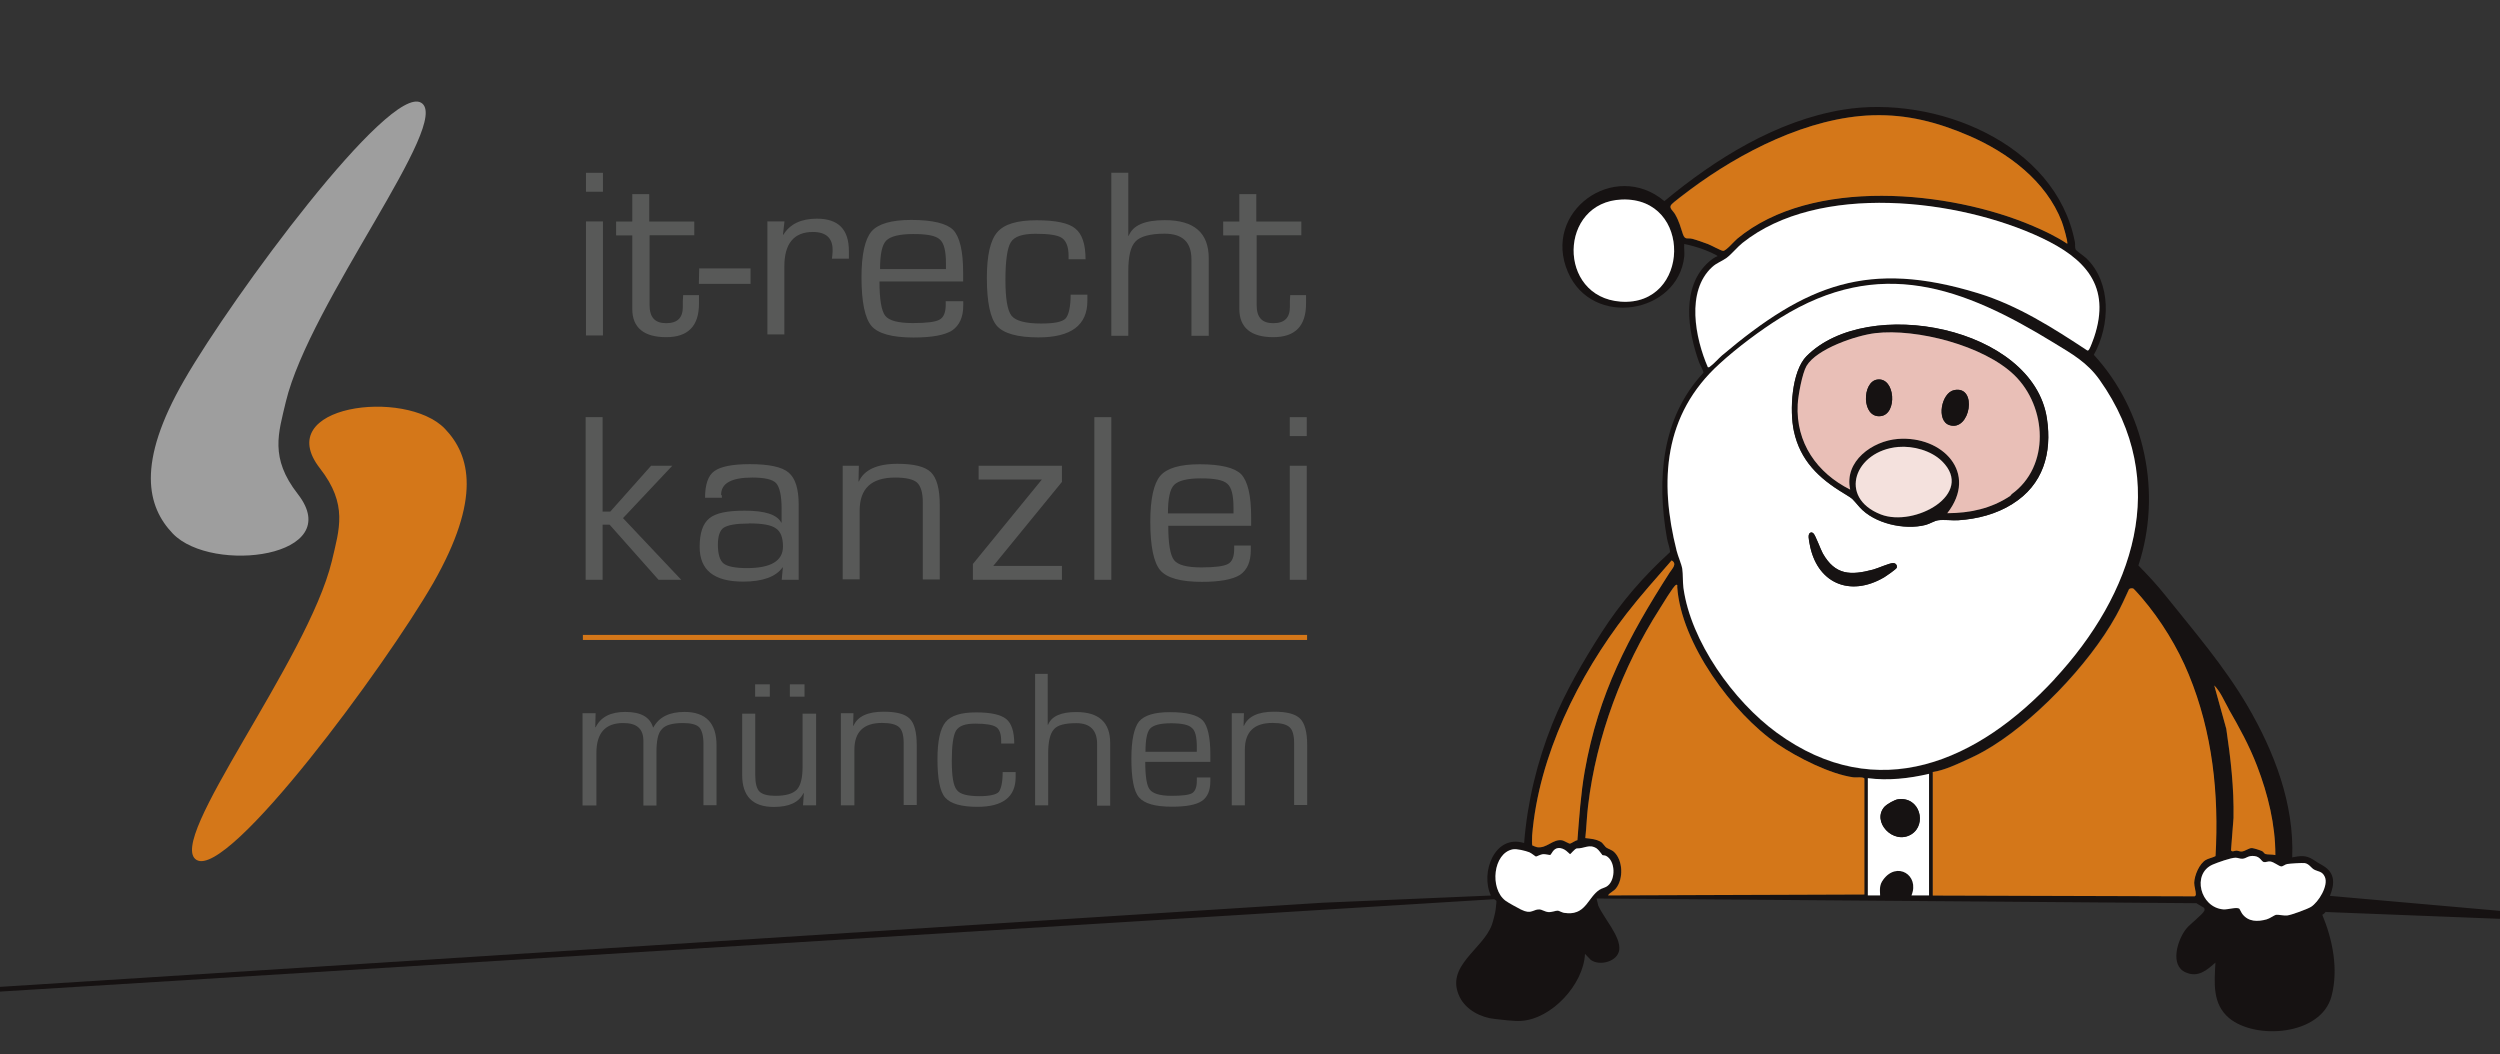 <?xml version="1.0" encoding="UTF-8"?>
<svg id="Ebene_1" data-name="Ebene 1" xmlns="http://www.w3.org/2000/svg" viewBox="0 0 218.14 92">
  <rect x="0" y="0" width="218.14" height="92" fill="#333333" stroke="none"/>
  <defs>
    <style>
      .cls-1 {
        fill: #161212;
      }

      .cls-2 {
        fill: #d47719;
      }

      .cls-3 {
        fill: #fff;
      }

      .cls-4 {
        fill: #585958;
      }

      .cls-5 {
        fill: #e9bfb7;
      }

      .cls-6 {
        fill: #f4e1dd;
      }

      .cls-7 {
        fill: #9e9e9e;
      }
    </style>
  </defs>
  <g>
    <g>
      <path class="cls-4" d="M52.61,15.08v1.65h-1.48v-1.65h1.48ZM52.61,19.32v9.95h-1.48v-9.95h1.48Z"/>
      <path class="cls-4" d="M60.58,19.32v1.21h-3.9v6.09c0,1.08.47,1.58,1.45,1.58s1.45-.47,1.45-1.41v-.5l.03-.54h1.38v.74c0,1.95-.94,2.93-2.86,2.93s-2.96-.81-2.96-2.46v-6.42h-1.41v-1.21h1.41v-2.39h1.48v2.39h3.93Z"/>
      <path class="cls-4" d="M61.02,23.42h4.47v1.35h-4.51l.03-1.35Z"/>
      <path class="cls-4" d="M66.97,19.32h1.48l-.13,1.14.03.03c.57-.94,1.55-1.41,2.93-1.41,1.88,0,2.79.94,2.79,2.82v.67h-1.48l.03-.24c.03-.27.03-.44.03-.54,0-1.01-.57-1.55-1.72-1.55-1.65,0-2.49,1.01-2.49,2.99v5.95h-1.48v-9.89Z"/>
      <path class="cls-4" d="M82.54,26.28h1.51v.37c0,1.04-.34,1.75-.98,2.19-.64.4-1.75.61-3.36.61-1.88,0-3.09-.34-3.67-1.01-.57-.67-.87-2.09-.87-4.24,0-1.98.3-3.33.87-4,.57-.67,1.75-1.01,3.46-1.01,1.88,0,3.09.3,3.67.87.57.61.87,1.82.87,3.73v.77h-7.3c0,1.58.17,2.56.5,2.99s1.14.64,2.42.64c1.21,0,1.98-.1,2.32-.3.37-.2.54-.64.54-1.31v-.3h0ZM82.54,23.45v-.47c0-1.08-.17-1.78-.54-2.09-.37-.34-1.14-.47-2.32-.47s-1.98.2-2.35.57-.54,1.21-.54,2.49h5.75v-.03Z"/>
      <path class="cls-4" d="M93.4,25.71h1.48v.54c0,2.12-1.41,3.19-4.27,3.19-1.82,0-3.03-.34-3.63-1.01-.57-.67-.87-2.05-.87-4.17,0-1.98.3-3.3.91-4,.61-.71,1.75-1.04,3.43-1.04s2.79.24,3.36.71c.61.47.91,1.38.91,2.69h-1.48v-.3c0-.77-.2-1.28-.57-1.55-.4-.27-1.18-.37-2.32-.37s-1.85.24-2.15.74c-.3.47-.47,1.58-.47,3.26s.17,2.69.54,3.16c.37.44,1.21.67,2.56.67,1.14,0,1.85-.13,2.15-.44.27-.3.44-1.01.44-2.09Z"/>
      <path class="cls-4" d="M98.45,15.08v5.48l.03.03c.37-.94,1.41-1.38,3.16-1.38,2.56,0,3.83,1.11,3.83,3.33v6.76h-1.51v-6.66c0-1.51-.77-2.25-2.35-2.25-1.24,0-2.12.24-2.52.67-.44.44-.64,1.31-.64,2.62v5.62h-1.48v-14.23h1.48Z"/>
      <path class="cls-4" d="M113.55,19.32v1.21h-3.9v6.09c0,1.08.47,1.58,1.45,1.58s1.45-.47,1.45-1.41v-.5l.03-.54h1.38v.74c0,1.95-.94,2.93-2.86,2.93s-2.96-.81-2.96-2.46v-6.42h-1.41v-1.21h1.41v-2.39h1.48v2.39h3.93Z"/>
    </g>
    <g>
      <path class="cls-4" d="M52.58,36.4v8.24h.67l3.56-4h1.85l-4.3,4.57,5.08,5.38h-1.98l-4.27-4.81h-.61v4.81h-1.48v-14.19h1.48Z"/>
      <path class="cls-4" d="M63,43.43h-1.48c0-1.14.27-1.95.81-2.32.54-.4,1.58-.61,3.09-.61,1.68,0,2.82.24,3.4.74s.87,1.41.87,2.79v6.56h-1.48l.1-1.08h-.03c-.57.81-1.72,1.24-3.43,1.24-2.56,0-3.8-1.01-3.8-3.03,0-1.21.27-2.02.84-2.49s1.58-.67,3.09-.67c1.78,0,2.82.34,3.19,1.04h.03v-1.21c0-1.14-.17-1.88-.47-2.22s-1.01-.5-2.09-.5c-1.82,0-2.72.5-2.72,1.51.07,0,.07.1.07.24ZM65.36,45.68c-1.14,0-1.85.13-2.22.37-.34.24-.5.74-.5,1.51s.17,1.35.5,1.61,1.01.4,2.05.4c2.09,0,3.13-.64,3.13-1.88,0-.77-.2-1.31-.61-1.58-.4-.3-1.18-.44-2.35-.44Z"/>
      <path class="cls-4" d="M73.53,40.64h1.41l-.03,1.35.03.03c.44-1.01,1.58-1.55,3.36-1.55,1.45,0,2.42.24,2.93.74s.77,1.45.77,2.86v6.49h-1.48v-6.73c0-.84-.17-1.41-.5-1.72-.34-.3-.98-.44-1.92-.44-2.09,0-3.09.98-3.09,2.89v5.99h-1.48v-9.92h0Z"/>
      <path class="cls-4" d="M85.4,40.64h7.26v1.41l-5.99,7.33h5.99v1.21h-7.77v-1.38l6.02-7.37h-5.52v-1.21Z"/>
      <path class="cls-4" d="M96.97,36.4v14.19h-1.48v-14.19h1.48Z"/>
      <path class="cls-4" d="M107.63,47.6h1.51v.37c0,1.04-.3,1.75-.94,2.19-.64.4-1.75.61-3.33.61-1.85,0-3.06-.34-3.63-1.01-.57-.67-.87-2.09-.87-4.24,0-1.98.3-3.33.87-4,.57-.67,1.72-1.01,3.43-1.01,1.85,0,3.06.3,3.63.87.57.61.87,1.82.87,3.73v.77h-7.23c0,1.58.17,2.56.5,2.99.34.44,1.14.64,2.39.64,1.18,0,1.95-.1,2.32-.3s.54-.64.54-1.31v-.3h-.07ZM107.63,44.77v-.47c0-1.08-.17-1.78-.54-2.09-.37-.34-1.14-.47-2.32-.47s-1.95.2-2.32.57c-.37.37-.54,1.21-.54,2.49h5.72v-.03Z"/>
      <path class="cls-4" d="M114.02,36.4v1.65h-1.48v-1.65h1.48ZM114.02,40.64v9.95h-1.48v-9.95h1.48Z"/>
    </g>
    <g>
      <path class="cls-4" d="M50.83,62.23h1.14l-.03,1.21.03.03c.44-.91,1.31-1.35,2.59-1.35,1.35,0,2.15.44,2.42,1.35h.03c.5-.91,1.41-1.35,2.72-1.35,1.85,0,2.79.98,2.79,2.89v5.25h-1.14v-5.35c0-.71-.13-1.18-.37-1.45-.24-.24-.71-.37-1.41-.37-.91,0-1.55.17-1.85.54-.34.34-.47,1.01-.47,2.02v4.64h-1.14v-5.65c0-1.04-.57-1.55-1.75-1.55-1.58,0-2.35.87-2.35,2.62v4.57h-1.21v-8.07Z"/>
      <path class="cls-4" d="M71.21,62.23v8.04h-1.14l.07-1.04-.03-.03c-.4.81-1.24,1.21-2.59,1.21-1.85,0-2.76-.94-2.76-2.79v-5.35h1.14v5.35c0,.74.13,1.21.37,1.45.24.24.71.37,1.38.37.91,0,1.51-.17,1.88-.54.34-.37.5-1.04.5-2.02v-4.61h1.18v-.03ZM67.17,59.71v1.08h-1.28v-1.08h1.28ZM70.2,59.71v1.08h-1.28v-1.08h1.28Z"/>
      <path class="cls-4" d="M73.36,62.23h1.11l-.03,1.08.03.03c.34-.81,1.21-1.24,2.62-1.24,1.14,0,1.88.2,2.29.61s.61,1.18.61,2.32v5.21h-1.14v-5.41c0-.67-.13-1.14-.4-1.38-.27-.24-.74-.37-1.48-.37-1.61,0-2.42.77-2.42,2.35v4.84h-1.18v-8.04Z"/>
      <path class="cls-4" d="M87.48,67.37h1.14v.44c0,1.72-1.11,2.59-3.33,2.59-1.41,0-2.35-.27-2.82-.81-.47-.54-.67-1.68-.67-3.36,0-1.58.24-2.66.71-3.23.47-.57,1.35-.84,2.66-.84s2.15.2,2.62.57c.47.37.71,1.11.71,2.15h-1.14v-.2c0-.61-.13-1.04-.44-1.24-.3-.2-.91-.3-1.82-.3s-1.41.2-1.68.61c-.24.4-.37,1.28-.37,2.62s.13,2.19.44,2.56c.27.37.94.54,1.98.54.87,0,1.45-.13,1.68-.37.2-.27.34-.84.34-1.72Z"/>
      <path class="cls-4" d="M91.42,58.8v4.44h.03c.3-.74,1.11-1.11,2.46-1.11,1.98,0,2.96.91,2.96,2.69v5.48h-1.14v-5.38c0-1.21-.61-1.82-1.82-1.82-.98,0-1.65.17-1.95.54-.34.37-.5,1.08-.5,2.12v4.51h-1.14v-11.47h1.11Z"/>
      <path class="cls-4" d="M104.43,67.84h1.18v.3c0,.84-.24,1.41-.74,1.75s-1.38.5-2.62.5c-1.45,0-2.39-.27-2.86-.81s-.67-1.68-.67-3.4c0-1.61.24-2.69.67-3.23.47-.54,1.35-.81,2.69-.81,1.45,0,2.39.24,2.86.71.44.47.67,1.48.67,2.99v.64h-5.68c0,1.28.13,2.09.4,2.42.27.34.87.54,1.88.54.94,0,1.55-.07,1.82-.24s.4-.54.4-1.08v-.3h0ZM104.43,65.56v-.37c0-.87-.13-1.45-.44-1.68-.27-.27-.87-.4-1.82-.4s-1.55.17-1.82.47-.4.98-.4,2.02h4.47v-.03Z"/>
      <path class="cls-4" d="M107.43,62.23h1.11l-.03,1.08.03.03c.34-.81,1.21-1.24,2.62-1.24,1.14,0,1.88.2,2.29.61.4.4.61,1.18.61,2.32v5.21h-1.14v-5.41c0-.67-.13-1.14-.4-1.38-.27-.24-.74-.37-1.48-.37-1.61,0-2.42.77-2.42,2.35v4.84h-1.14v-8.04h-.03Z"/>
    </g>
    <rect class="cls-2" x="50.86" y="55.4" width="63.19" height=".44"/>
    <g id="Logo">
      <path class="cls-7" d="M15.08,46.56c3.43,3.56,15.2,2.05,10.9-3.46-2.46-3.16-1.68-5.31-1.04-8.04,2.09-8.68,14.6-24.48,11.8-26.1-2.79-1.61-16.41,16.82-20.65,24.18-4.24,7.33-3.23,11.1-1.01,13.42"/>
      <path class="cls-2" d="M38.82,37.41c-3.43-3.56-15.2-2.05-10.9,3.46,2.46,3.16,1.68,5.31,1.04,8.07-2.09,8.68-14.6,24.48-11.8,26.1,2.79,1.61,16.41-16.82,20.65-24.18,4.2-7.37,3.23-11.13,1.01-13.45"/>
    </g>
  </g>
  <g>
    <path class="cls-1" d="M-3.03,86.71l.04-.41,118.36-7.53,14.72-.63c-.94-1.98.32-5.38,2.9-4.58.28-3.59,1.14-7.12,2.48-10.45,1.09-2.72,2.7-5.46,4.28-7.93,1.68-2.62,3.67-4.91,5.97-7-.01-.41-.21-.84-.27-1.23-.9-5.1-.48-10.51,3.18-14.42.04-.15-.3-.69-.37-.9-1-2.78-1.61-6.64.88-8.81.2-.17.47-.38.72-.46.06-.09-1.14-.57-1.26-.61-.54-.19-1.08-.35-1.64-.46-.03.36.04.76,0,1.11-.56,4.97-8.01,6.26-10.14,1.36-2.31-5.3,4.06-9.86,8.41-6.21,4.44-3.69,9.8-7.03,15.6-7.98,8-1.31,18.56,2.9,20.22,11.56.04.21-.02.45.06.63.06.13.75.6.92.76,2.23,2.14,2.1,5.88.67,8.44,4.47,4.86,5.97,12.08,3.89,18.38.82.84,1.62,1.69,2.35,2.61,2.5,3.12,5.16,6.21,7.19,9.68,2.31,3.96,4.06,8.5,3.88,13.18.72-.13,1.18-.22,1.83.2.32.21.51.33.85.52,1.07.63,1.04,1.58.61,2.64l29.02,2.56-29.34-1.15s-.77-.54-1.19-.21-1,.34-1.41.58-1.64.18-1.64.18c0,0-.45.39-.8.49-.2.06-.7.15-1.14.1-.14-.02-.64-.17-.99-.45-.43-.34-.69-.8-.69-.8,0,0-.94.46-1.62.28s-1.85-.94-1.85-.94l-52.41-.41s-.12-.08-.26.11-.39.55-.55.73c-.07.08-.28.37-.52.5-.44.23-1,.31-1.15.32-.25,0-.81-.32-.81-.32,0,0-.17.19-.79.16s-.81-.24-.81-.24c0,0-.47.16-.91.15s-.88-.2-1.3-.36c-.84-.32-1.76-.99-1.76-.99L-3.03,86.71ZM171.8,11.84c-2.73-1.18-5.4-1.88-8.41-1.79-5.6.18-11.5,3.21-15.93,6.49-.3.22-1.51,1.12-1.66,1.33-.21.28.18.53.34.81.38.66.46,1.08.69,1.75.19.54.4.29.82.4s.96.31,1.37.46c.27.1,1.14.59,1.32.59.26,0,.97-.85,1.24-1.07,6.5-5.37,18.52-4.21,25.79-1.1,1.04.44,2.06.93,2.99,1.55.1-.13-.37-1.67-.47-1.92-1.37-3.56-4.71-6.04-8.11-7.51ZM141.52,17.41c-5.53.2-5.67,8.51-.1,8.91,6.08.43,6.31-9.13.1-8.91ZM149.02,32.04c.11.03.13-.03.19-.07.28-.19.72-.7,1.03-.96,7.34-6.19,12.75-8.37,22.36-5.42,3.46,1.06,6.52,3.02,9.51,4.99.09.02.13-.05.17-.11.11-.17.35-.8.42-1.03,1.52-4.5-.79-6.9-4.59-8.69-7.23-3.41-19.46-4.85-26.09.45-.48.38-.93.97-1.38,1.3-.39.29-.86.43-1.26.8-2.3,2.11-1.48,6.2-.38,8.74ZM179.28,59.25c6.8-7.35,10.27-17.13,3.91-26.09-1.08-1.52-2.39-2.25-3.96-3.21-7.98-4.9-15.2-7.59-23.87-2.21-1.77,1.1-3.81,2.63-5.35,4.04-4.85,4.41-5.26,10.21-3.72,16.31.12.48.43,1.13.49,1.57.08.5.03,1.1.1,1.65.64,4.68,4.38,9.89,8.13,12.63,8.82,6.45,17.62,2.5,24.26-4.67ZM145.7,49.94c.21-.32.66-.75.15-1.03-1.33,1.53-2.69,3.04-3.93,4.64-4.2,5.41-7.67,12.41-8.24,19.36-.01.13-.02.83.01.86.01.02.38.16.41.16.86.13,1.39-.74,2.2-.6.16.03.58.3.68.29.12-.02.47-.29.65-.3.16-2.02.29-4.04.64-6.03,1.2-6.76,3.81-11.7,7.42-17.34ZM162.67,78.05v-10.11c0-.18-.77-.1-.95-.12-2-.26-4.88-1.71-6.62-2.9-3.93-2.68-8.42-8.81-8.76-13.7,0-.08.04-.25-.11-.19-.21.09-1.22,1.78-1.42,2.08-3.23,5.06-5.53,11.12-6.25,17.2-.11.93-.14,1.88-.24,2.81.47.04.98.09,1.39.35.12.08.32.38.42.46.19.14.49.2.71.41.77.75.81,2.32.17,3.15-.2.26-.53.36-.71.63l22.36-.08ZM168.63,67.37v10.76l22.85.07c.08-.05.1-.07.1-.17,0-.28-.15-.66-.14-1.01.02-.64.44-1.67,1.02-2,.21-.12.61-.2.84-.33.31-5.41-.26-10.8-2.33-15.83-.98-2.38-2.45-4.77-4.11-6.72-.08-.09-.69-.79-.74-.8-.12-.02-.28-.03-.37.07-.35.77-.71,1.56-1.12,2.3-2.38,4.31-7.37,9.49-11.54,11.83-.53.3-1.1.57-1.63.81-.92.42-1.85.85-2.85,1.01ZM194.45,61.84c-.39-.68-.69-1.46-1.25-2.03l1.05,3.79c.38,2.56.68,5.16.63,7.77l-.22,2.82c.11.2.29.02.48.03.15,0,.28.09.45.08.31-.02.62-.32.91-.3.16,0,.72.19.88.27.11.05.16.21.29.25.22.06.61.02.86.09.01-2.63-.65-5.32-1.59-7.76-.68-1.79-1.58-3.41-2.5-5.01ZM168.32,67.52c-1.74.41-3.56.61-5.34.38v10.23h1.07c-.01-.55-.06-.91.27-1.37,1.2-1.64,3.2-.4,2.47,1.37h1.53v-10.61ZM139.8,74.6c-.07-.04-.29-.42-.48-.55-.65-.43-1.06.01-1.75,0-.19.06-.52.5-.57.5-.06,0-.48-.6-1.06-.53-.42.05-.56.54-.67.6-.03.02-.45-.09-.64-.07-.21.02-.56.21-.61.21-.03,0-.4-.31-.59-.38-.35-.13-1.09-.32-1.44-.25-1.71.34-2.03,3.41-.64,4.47.2.15,1.1.65,1.36.78.95.47,1.05-.03,1.61-.01.22,0,.5.21.77.23.34.03.62-.13.84-.12.13,0,.34.16.54.19.86.12,1.39-.06,1.94-.72.34-.41.67-.98,1.15-1.29.22-.15.49-.17.72-.35.72-.56.69-2.18-.14-2.61-.11-.06-.26-.03-.34-.08ZM195.39,79.29s.18.36.26.46c.54.69,1.34.69,2.12.47.28-.08.67-.37.82-.4s.69.09.97.06c.34-.03,1.78-.56,2.08-.75.65-.41,1.54-1.84,1.21-2.61-.23-.53-.59-.45-.95-.65-.25-.14-.43-.5-.81-.56-.21-.04-1.28.04-1.52.08-.19.03-.38.22-.53.21-.21-.02-.64-.39-.95-.43-.23-.03-.42.09-.57.05-.21-.05-.31-.45-.79-.52-.58-.08-.71.2-1.06.23-.21.02-.41-.09-.61-.09-.42,0-1.58.42-2,.6-1.83.79-1.1,3.74.93,3.91.4.03,1.15-.23,1.39-.06Z"/>
    <path class="cls-3" d="M179.28,59.25c-6.64,7.17-15.44,11.12-24.26,4.67-3.75-2.74-7.49-7.95-8.13-12.63-.07-.55-.03-1.15-.1-1.65-.07-.43-.37-1.09-.49-1.57-1.54-6.1-1.13-11.9,3.72-16.31,1.54-1.41,3.58-2.94,5.35-4.04,8.67-5.38,15.89-2.68,23.87,2.21,1.57.96,2.88,1.69,3.96,3.21,6.36,8.96,2.89,18.74-3.91,26.09ZM175.6,43.97c2.66-1.66,3.46-4.41,3-7.45-1.21-7.99-15.64-10.8-20.97-5.44-1.32,1.33-1.48,4.78-1.11,6.53.55,2.58,2.17,4.12,4.34,5.43.93.57.69.43,1.39,1.21,1.29,1.45,3.93,2.03,5.76,1.56.38-.1.77-.37,1.11-.41.53-.07,1.19.03,1.75,0,1.68-.11,3.32-.54,4.72-1.42ZM158,46.47c-.31.08-.15.68-.11.93.59,3.46,3.49,4.75,6.52,2.97.17-.1,1.05-.71,1.09-.83.07-.22-.1-.42-.33-.41-.35.02-1.29.45-1.73.57-1.96.52-3.3.5-4.39-1.41-.19-.34-.66-1.63-.83-1.76-.08-.06-.12-.09-.22-.06Z"/>
    <path class="cls-2" d="M168.63,67.37c1-.16,1.93-.59,2.85-1.01.53-.24,1.1-.51,1.63-.81,4.17-2.34,9.16-7.52,11.54-11.83.41-.74.77-1.53,1.12-2.3.09-.1.25-.1.37-.07.05.01.66.71.74.8,1.67,1.95,3.14,4.34,4.11,6.72,2.07,5.03,2.64,10.43,2.33,15.83-.23.13-.64.21-.84.33-.58.33-1,1.36-1.02,2,0,.35.15.72.14,1.01,0,.09-.03.12-.1.17l-22.85-.07v-10.76Z"/>
    <path class="cls-2" d="M162.67,78.05l-22.36.08c.18-.27.51-.36.71-.63.64-.83.6-2.41-.17-3.15-.22-.21-.52-.27-.71-.41-.1-.08-.3-.38-.42-.46-.42-.26-.92-.3-1.39-.35.1-.94.13-1.88.24-2.81.72-6.08,3.01-12.14,6.25-17.2.19-.3,1.2-1.99,1.42-2.08.16-.07.11.11.11.19.33,4.88,4.82,11.02,8.76,13.7,1.75,1.19,4.62,2.63,6.62,2.9.18.02.95-.06.95.12v10.11Z"/>
    <path class="cls-3" d="M149.02,32.04c-1.1-2.54-1.92-6.63.38-8.74.4-.37.87-.51,1.26-.8.44-.33.9-.91,1.38-1.3,6.63-5.3,18.85-3.86,26.09-.45,3.79,1.79,6.11,4.18,4.59,8.69-.08.22-.31.86-.42,1.03-.04.07-.08.13-.17.11-2.99-1.97-6.06-3.93-9.51-4.99-9.61-2.95-15.02-.77-22.36,5.42-.3.26-.74.76-1.03.96-.06.04-.08.1-.19.07Z"/>
    <path class="cls-2" d="M171.8,11.84c3.4,1.47,6.74,3.94,8.11,7.51.1.25.56,1.79.47,1.92-.93-.62-1.96-1.11-2.99-1.55-7.27-3.11-19.29-4.28-25.79,1.1-.27.22-.98,1.07-1.24,1.07-.18,0-1.05-.49-1.32-.59-.41-.15-.96-.35-1.37-.46s-.63.14-.82-.4c-.23-.67-.31-1.09-.69-1.75-.16-.29-.55-.53-.34-.81.15-.21,1.37-1.1,1.66-1.33,4.42-3.29,10.32-6.32,15.93-6.49,3.01-.09,5.68.61,8.41,1.79Z"/>
    <path class="cls-2" d="M145.7,49.94c-3.62,5.64-6.22,10.57-7.42,17.34-.35,2-.48,4.02-.64,6.03-.18.02-.53.29-.65.3-.09.01-.52-.26-.68-.29-.81-.14-1.34.74-2.2.6-.03,0-.4-.14-.41-.16-.03-.04-.02-.73-.01-.86.57-6.96,4.05-13.95,8.24-19.36,1.24-1.6,2.6-3.11,3.93-4.64.51.28.06.71-.15,1.03Z"/>
    <path class="cls-3" d="M141.52,17.41c6.21-.22,5.98,9.34-.1,8.91-5.57-.4-5.43-8.71.1-8.91Z"/>
    <path class="cls-3" d="M139.8,74.6c.08.05.23.02.34.08.82.43.85,2.05.14,2.61-.23.18-.5.2-.72.35-.48.31-.81.88-1.15,1.29-.55.66-1.08.84-1.94.72-.2-.03-.41-.18-.54-.19-.22-.01-.5.15-.84.12-.27-.02-.55-.22-.77-.23-.56-.02-.66.48-1.61.01-.26-.13-1.16-.62-1.36-.78-1.38-1.06-1.07-4.13.64-4.47.35-.07,1.09.12,1.44.25.19.07.55.38.59.38.06,0,.4-.19.61-.21.18-.02.61.09.64.07.11-.06.25-.55.67-.6.58-.07,1,.53,1.06.53.04,0,.38-.44.57-.5.69.02,1.1-.42,1.75,0,.19.13.42.5.48.55Z"/>
    <path class="cls-3" d="M195.39,79.29c-.24-.17-1,.09-1.39.06-2.03-.17-2.76-3.11-.93-3.91.42-.18,1.58-.6,2-.6.2,0,.4.11.61.09.35-.03.48-.31,1.06-.23.48.06.58.46.79.52.16.04.35-.08.57-.05.31.04.74.41.95.43.15.01.33-.18.53-.21.24-.04,1.3-.11,1.52-.08.38.06.56.42.81.56.36.2.72.13.95.65.33.77-.56,2.2-1.21,2.61-.3.19-1.74.72-2.08.75-.29.03-.82-.09-.97-.06s-.53.32-.82.4c-.79.22-1.59.22-2.12-.47-.08-.1-.24-.45-.26-.46Z"/>
    <path class="cls-3" d="M168.32,67.52v10.61h-1.53c.73-1.77-1.28-3.01-2.47-1.37-.34.46-.29.82-.27,1.37h-1.07v-10.23c1.78.23,3.6.03,5.34-.38ZM164.46,70.37c-1.2,1.3.75,3.4,2.32,2.43,1.38-.85.76-3.31-1.15-3.06-.3.04-.96.41-1.16.63Z"/>
    <path class="cls-2" d="M194.45,61.84c.93,1.61,1.82,3.23,2.5,5.01.94,2.44,1.6,5.13,1.59,7.76-.25-.07-.65-.03-.86-.09-.12-.04-.18-.2-.29-.25-.16-.08-.72-.26-.88-.27-.29-.02-.6.28-.91.3-.17.01-.3-.07-.45-.08-.19,0-.37.16-.48-.03l.22-2.82c.05-2.61-.25-5.21-.63-7.77l-1.05-3.79c.56.57.86,1.35,1.25,2.03Z"/>
    <path class="cls-1" d="M175.6,43.97c-1.41.88-3.04,1.31-4.72,1.42-.56.04-1.21-.07-1.75,0-.35.05-.74.32-1.11.41-1.83.47-4.48-.12-5.76-1.56-.69-.78-.45-.64-1.39-1.21-2.16-1.31-3.78-2.85-4.34-5.43-.38-1.75-.21-5.2,1.11-6.53,5.32-5.36,19.76-2.55,20.97,5.44.46,3.04-.34,5.79-3,7.45ZM175.52,43.13c3.4-2.42,3.11-7.64.24-10.41-2.66-2.57-8.51-4.08-12.13-3.65-1.66.2-5.1,1.36-5.99,2.86-.38.65-.73,2.58-.77,3.35-.18,3.35,1.67,5.99,4.58,7.44-.55-2.48,1.94-4.26,4.16-4.42,3.9-.29,7.05,2.98,4.31,6.48,1.98,0,3.82-.41,5.48-1.5.06-.04.08-.12.13-.15ZM165.63,39c-3.78.33-5.31,4.41-1.51,5.89,2.93,1.14,8.26-1.77,5.33-4.65-.95-.93-2.52-1.36-3.82-1.24Z"/>
    <path class="cls-1" d="M158,46.47c.1-.03.14,0,.22.06.18.13.64,1.42.83,1.76,1.09,1.91,2.43,1.93,4.39,1.41.44-.12,1.37-.55,1.73-.57.23-.01.4.19.33.41-.04.12-.91.72-1.09.83-3.02,1.78-5.93.49-6.52-2.97-.04-.25-.2-.85.11-.93Z"/>
    <path class="cls-1" d="M164.46,70.37c.21-.22.86-.59,1.16-.63,1.92-.25,2.53,2.21,1.15,3.06-1.57.97-3.52-1.13-2.32-2.43Z"/>
    <path class="cls-5" d="M175.52,43.13s-.06.1-.13.15c-1.65,1.1-3.5,1.49-5.48,1.5,2.74-3.51-.41-6.78-4.31-6.48-2.22.17-4.71,1.95-4.16,4.42-2.9-1.45-4.76-4.09-4.58-7.44.04-.77.39-2.7.77-3.35.89-1.5,4.33-2.66,5.99-2.86,3.61-.43,9.46,1.08,12.13,3.65,2.87,2.77,3.16,7.99-.24,10.41ZM163.8,33.12c-1.34.19-1.38,3.37.29,3.19,1.5-.16,1.29-3.42-.29-3.19ZM170.51,34.04c-1.12.23-1.57,2.67-.42,3.05,1.84.61,2.5-3.48.42-3.05Z"/>
    <path class="cls-6" d="M165.63,39c1.3-.11,2.87.31,3.82,1.24,2.92,2.87-2.41,5.78-5.33,4.65-3.8-1.48-2.27-5.56,1.51-5.89Z"/>
    <path class="cls-1" d="M170.51,34.04c2.08-.43,1.42,3.66-.42,3.05-1.16-.38-.7-2.82.42-3.05Z"/>
    <path class="cls-1" d="M163.8,33.12c1.58-.23,1.78,3.04.29,3.19-1.67.18-1.63-3-.29-3.19Z"/>
    <path class="cls-1" d="M139.45,79c.44,1.04,1.99,2.73,1.84,3.88-.13,1.02-1.7,1.44-2.48.88l-.51-.53c-.12,2.65-2.9,5.69-5.58,5.85-.61.04-1.65-.1-2.3-.17-1.19-.12-2.49-.78-3.04-1.89-1.36-2.71,2.02-4.16,2.8-6.34.09-.24.32-1.14.33-1.36,0-.1.12-.87.04-.9l1.44.79,1.2.42,1.14-.17.81.22.84-.1,1.03.22.88-.28.57-.43.47-.74.32-.19.2.82Z"/>
    <path class="cls-1" d="M203.37,79c-.09,0-.5.79-.74.81.91,2.19,1.43,4.77.81,7.11-.9,3.43-6.61,3.84-8.93,1.92-1.49-1.24-1.29-3.1-1.2-4.85-.76.68-1.52,1.33-2.59.86-1.43-.62-.71-2.88.05-3.82.32-.4,1.46-1.26,1.58-1.58.05-.13-.09-.46-.12-.46l1.34.52,1.63-.21.64.87,1.02.32,1.03-.12.72-.44,1.04.07,2.43-.86,1.29-.14Z"/>
  </g>
</svg>